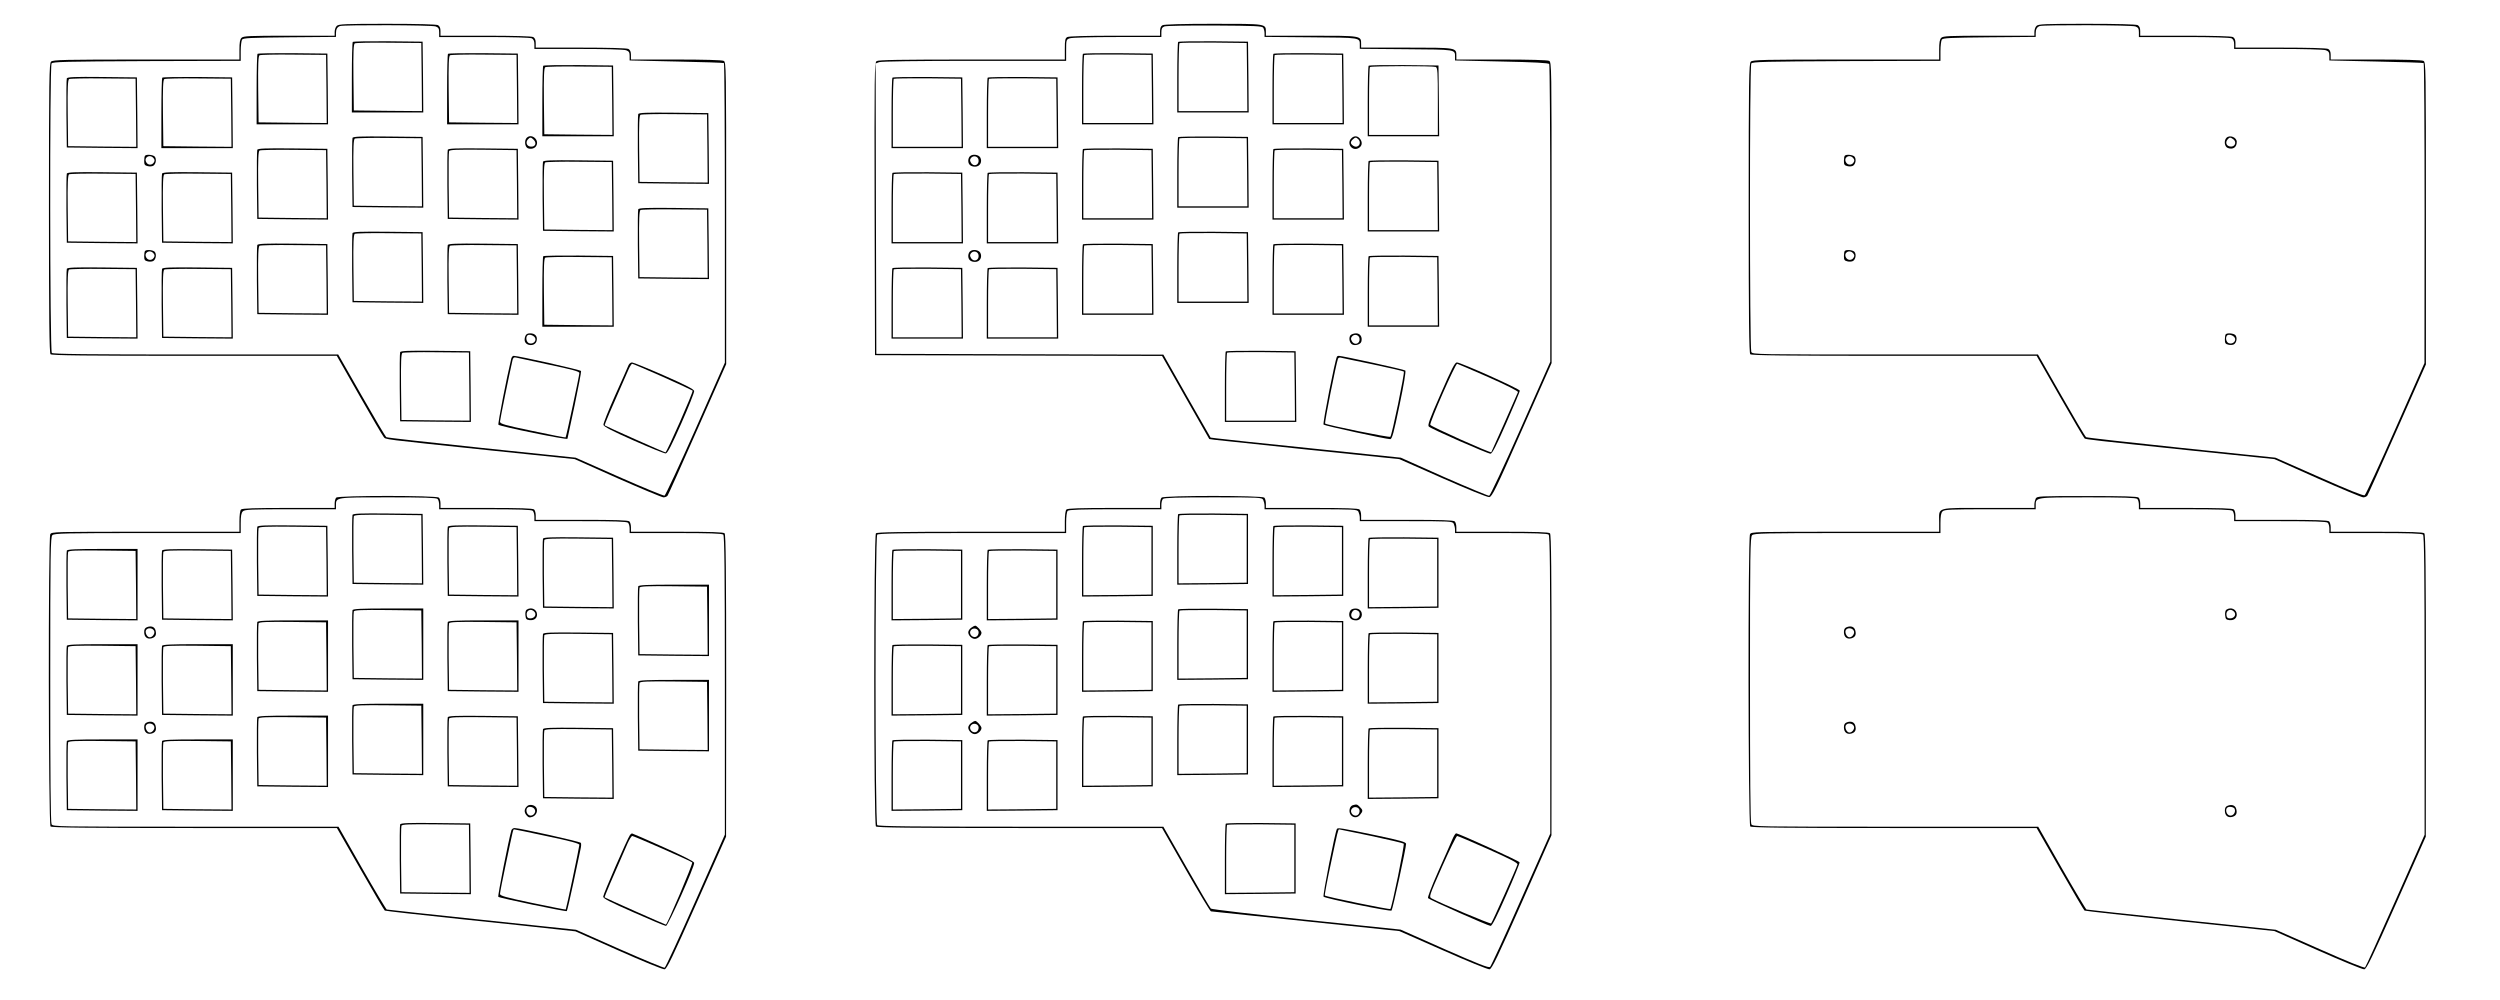 <?xml version="1.0" encoding="UTF-8" standalone="yes"?>
<svg version="1.0" xmlns="http://www.w3.org/2000/svg" width="500mm" height="200mm" viewBox="0 0 1890 756" preserveAspectRatio="xMidYMid meet">
  <g transform="translate(0,756) scale(0.1,-0.1)" fill="#000000" stroke="none">
    <path d="M2546 7364 c-9 -8 -16 -29 -16 -45 l0 -29 -344 0 c-300 0 -347 -2
-360 -16 -12 -11 -16 -36 -16 -90 l0 -74 -704 0 c-627 0 -706 -2 -720 -16 -14
-14 -16 -128 -16 -1108 0 -836 3 -1095 12 -1104 9 -9 264 -12 1088 -12 l1076
0 169 -297 c93 -163 176 -305 185 -315 18 -22 -34 -15 815 -104 l630 -65 325
-145 c179 -79 335 -144 346 -144 12 0 26 6 31 13 5 6 107 233 226 503 l217
491 0 1141 c0 1118 0 1142 -19 1152 -13 6 -145 10 -360 10 l-341 0 0 35 c0 24
-6 37 -19 45 -13 6 -145 10 -360 10 l-341 0 0 35 c0 24 -6 37 -19 45 -13 6
-145 10 -360 10 l-341 0 0 35 c0 24 -6 37 -19 45 -13 6 -152 10 -385 10 -318
0 -367 -2 -380 -16z m748 -4 c21 -8 26 -16 26 -45 l0 -35 341 0 c215 0 347 -4
360 -10 13 -8 19 -21 19 -45 l0 -35 334 0 c193 0 346 -4 360 -10 21 -8 26 -16
26 -43 l0 -34 353 -8 c193 -4 355 -9 360 -12 4 -2 7 -513 7 -1135 l0 -1130
-221 -500 c-122 -275 -228 -502 -235 -505 -7 -2 -161 61 -342 141 l-330 146
-711 74 c-391 41 -715 77 -720 81 -6 3 -90 145 -187 315 l-177 310 -1076 0
c-824 0 -1080 3 -1089 12 -15 15 -17 2164 -2 2188 8 13 101 15 720 18 l710 2
0 73 c0 39 5 79 10 87 8 13 61 15 360 18 l350 3 0 27 c0 31 9 47 30 55 27 10
697 8 724 -3z"/>
    <path d="M2667 7243 c-4 -3 -7 -125 -7 -270 l0 -263 270 0 270 0 -2 268 -3
267 -261 3 c-143 1 -263 -1 -267 -5z m521 -266 l2 -257 -257 2 -258 3 -3 249
c-2 193 1 251 10 258 7 4 123 7 258 5 l245 -2 3 -258z"/>
    <path d="M1947 7153 c-4 -3 -7 -125 -7 -270 l0 -263 270 0 270 0 -2 268 -3
267 -261 3 c-143 1 -263 -1 -267 -5z m521 -266 l2 -257 -257 2 -258 3 -3 249
c-2 193 1 251 10 258 7 4 123 7 258 5 l245 -2 3 -258z"/>
    <path d="M3387 7153 c-4 -3 -7 -125 -7 -270 l0 -263 270 0 270 0 -2 268 -3
267 -261 3 c-143 1 -263 -1 -267 -5z m521 -266 l2 -257 -257 2 -258 3 -3 249
c-2 193 1 251 10 258 7 4 123 7 258 5 l245 -2 3 -258z"/>
    <path d="M4107 7063 c-4 -3 -7 -125 -7 -270 l0 -263 270 0 270 0 -2 268 -3
267 -261 3 c-143 1 -263 -1 -267 -5z m521 -266 l2 -257 -257 2 -258 3 -3 249
c-2 193 1 251 10 258 7 4 123 7 258 5 l245 -2 3 -258z"/>
    <path d="M505 6967 c-3 -7 -4 -127 -3 -267 l3 -255 268 -3 267 -2 -2 267 -3
268 -263 3 c-206 2 -264 0 -267 -11z m523 -260 l2 -257 -257 2 -258 3 -3 249
c-2 193 1 251 10 258 7 4 123 7 258 5 l245 -2 3 -258z"/>
    <path d="M1227 6973 c-4 -3 -7 -125 -7 -270 l0 -263 270 0 270 0 -2 268 -3
267 -261 3 c-143 1 -263 -1 -267 -5z m521 -266 l2 -257 -257 2 -258 3 -3 249
c-2 193 1 251 10 258 7 4 123 7 258 5 l245 -2 3 -258z"/>
    <path d="M4825 6697 c-3 -7 -4 -127 -3 -267 l3 -255 268 -3 267 -2 -2 267 -3
268 -263 3 c-206 2 -264 0 -267 -11z m523 -260 l2 -257 -257 2 -258 3 -3 249
c-2 193 1 251 10 258 7 4 123 7 258 5 l245 -2 3 -258z"/>
    <path d="M2665 6517 c-3 -7 -4 -127 -3 -267 l3 -255 268 -3 267 -2 -2 267 -3
268 -263 3 c-206 2 -264 0 -267 -11z m523 -260 l2 -257 -257 2 -258 3 -3 249
c-2 193 1 251 10 258 7 4 123 7 258 5 l245 -2 3 -258z"/>
    <path d="M3982 6518 c-19 -19 -15 -66 7 -78 21 -10 51 -4 63 14 31 45 -32 102
-70 64z m52 -14 c27 -26 12 -58 -25 -52 -27 3 -37 32 -19 53 16 19 25 19 44
-1z"/>
    <path d="M1945 6427 c-3 -7 -4 -127 -3 -267 l3 -255 268 -3 267 -2 -2 267 -3
268 -263 3 c-206 2 -264 0 -267 -11z m523 -260 l2 -257 -257 2 -258 3 -3 249
c-2 193 1 251 10 258 7 4 123 7 258 5 l245 -2 3 -258z"/>
    <path d="M3385 6427 c-3 -7 -4 -127 -3 -267 l3 -255 268 -3 267 -2 -2 267 -3
268 -263 3 c-206 2 -264 0 -267 -11z m523 -260 l2 -257 -257 2 -258 3 -3 245
c-1 134 0 250 3 257 3 11 59 13 257 11 l253 -3 3 -258z"/>
    <path d="M1097 6383 c-4 -3 -7 -21 -7 -39 0 -28 4 -35 27 -40 14 -4 33 -2 42
3 20 13 26 50 11 69 -13 14 -61 19 -73 7z m64 -19 c9 -11 10 -20 2 -32 -13
-22 -43 -22 -56 -1 -24 38 25 68 54 33z"/>
    <path d="M4105 6337 c-3 -7 -4 -127 -3 -267 l3 -255 268 -3 267 -2 -2 267 -3
268 -263 3 c-206 2 -264 0 -267 -11z m523 -260 l2 -257 -257 2 -258 3 -3 249
c-2 193 1 251 10 258 7 4 123 7 258 5 l245 -2 3 -258z"/>
    <path d="M505 6247 c-3 -7 -4 -127 -3 -267 l3 -255 268 -3 267 -2 -2 267 -3
268 -263 3 c-206 2 -264 0 -267 -11z m523 -260 l2 -257 -257 2 -258 3 -3 249
c-2 193 1 251 10 258 7 4 123 7 258 5 l245 -2 3 -258z"/>
    <path d="M1225 6247 c-3 -7 -4 -127 -3 -267 l3 -255 268 -3 267 -2 -2 267 -3
268 -263 3 c-206 2 -264 0 -267 -11z m523 -260 l2 -257 -257 2 -258 3 -3 249
c-2 193 1 251 10 258 7 4 123 7 258 5 l245 -2 3 -258z"/>
    <path d="M4825 5977 c-3 -7 -4 -127 -3 -267 l3 -255 268 -3 267 -2 -2 267 -3
268 -263 3 c-206 2 -264 0 -267 -11z m523 -260 l2 -257 -257 2 -258 3 -3 249
c-2 193 1 251 10 258 7 4 123 7 258 5 l245 -2 3 -258z"/>
    <path d="M2665 5797 c-3 -7 -4 -127 -3 -267 l3 -255 268 -3 267 -2 -2 267 -3
268 -263 3 c-206 2 -264 0 -267 -11z m523 -260 l2 -257 -257 2 -258 3 -3 249
c-2 193 1 251 10 258 7 4 123 7 258 5 l245 -2 3 -258z"/>
    <path d="M1945 5707 c-3 -7 -4 -127 -3 -267 l3 -255 268 -3 267 -2 -2 267 -3
268 -263 3 c-206 2 -264 0 -267 -11z m523 -260 l2 -257 -257 2 -258 3 -3 249
c-2 193 1 251 10 258 7 4 123 7 258 5 l245 -2 3 -258z"/>
    <path d="M3385 5707 c-3 -7 -4 -127 -3 -267 l3 -255 268 -3 267 -2 -2 267 -3
268 -263 3 c-206 2 -264 0 -267 -11z m523 -260 l2 -257 -257 2 -258 3 -3 249
c-2 193 1 251 10 258 7 4 123 7 258 5 l245 -2 3 -258z"/>
    <path d="M1097 5663 c-4 -3 -7 -21 -7 -39 0 -28 4 -35 27 -40 14 -4 33 -2 42
3 20 13 26 50 11 69 -13 14 -61 19 -73 7z m64 -19 c9 -11 10 -20 2 -32 -13
-22 -43 -22 -56 -1 -24 38 25 68 54 33z"/>
    <path d="M4107 5623 c-4 -3 -7 -125 -7 -270 l0 -263 270 0 270 0 -2 268 -3
267 -261 3 c-143 1 -263 -1 -267 -5z m521 -266 l2 -257 -257 2 -258 3 -3 249
c-2 193 1 251 10 258 7 4 123 7 258 5 l245 -2 3 -258z"/>
    <path d="M505 5527 c-3 -7 -4 -127 -3 -267 l3 -255 268 -3 267 -2 -2 267 -3
268 -263 3 c-206 2 -264 0 -267 -11z m523 -260 l2 -257 -257 2 -258 3 -3 249
c-2 193 1 251 10 258 7 4 123 7 258 5 l245 -2 3 -258z"/>
    <path d="M1225 5527 c-3 -7 -4 -127 -3 -267 l3 -255 268 -3 267 -2 -2 267 -3
268 -263 3 c-206 2 -264 0 -267 -11z m523 -260 l2 -257 -257 2 -258 3 -3 249
c-2 193 1 251 10 258 7 4 123 7 258 5 l245 -2 3 -258z"/>
    <path d="M3971 5018 c-12 -33 -2 -57 27 -65 31 -7 56 7 60 36 5 31 -15 51 -50
51 -20 0 -31 -6 -37 -22z m73 -10 c15 -24 -13 -53 -43 -43 -21 6 -29 43 -14
59 12 12 45 2 57 -16z"/>
    <path d="M3025 4897 c-3 -7 -4 -127 -3 -267 l3 -255 268 -3 267 -2 -2 267 -3
268 -263 3 c-206 2 -264 0 -267 -11z m523 -260 l2 -257 -257 2 -258 3 -3 249
c-2 193 1 251 10 258 7 4 123 7 258 5 l245 -2 3 -258z"/>
    <path d="M3865 4848 c-34 -139 -103 -494 -97 -499 15 -14 521 -117 522 -106 0
1 24 115 54 252 29 138 51 255 49 260 -3 9 -475 115 -510 115 -7 0 -15 -10
-18 -22z m286 -45 c176 -37 229 -51 229 -63 0 -18 -99 -482 -104 -487 -2 -2
-114 20 -250 49 -211 44 -246 54 -246 70 0 14 70 357 95 467 5 17 11 22 26 18
11 -3 123 -27 250 -54z"/>
    <path d="M4751 4798 c-5 -13 -50 -115 -101 -228 -50 -112 -90 -212 -88 -222 2
-13 65 -46 228 -118 124 -55 233 -99 243 -98 14 2 45 63 118 228 55 124 98
233 97 244 -2 13 -61 44 -227 117 -123 54 -233 99 -243 99 -10 0 -22 -10 -27
-22z m258 -86 c121 -54 224 -102 227 -105 8 -7 -195 -467 -205 -467 -9 0 -452
198 -459 204 -4 4 39 104 178 419 11 26 25 47 29 47 5 0 108 -44 230 -98z"/>
    <path d="M8788 7369 c-12 -6 -18 -22 -18 -44 l0 -35 -341 0 c-215 0 -347 -4
-360 -10 -16 -9 -19 -22 -19 -90 l0 -80 -703 0 c-547 0 -707 -3 -720 -12 -16
-12 -17 -88 -15 -1118 l3 -1105 1085 -3 1085 -3 178 -314 179 -314 41 -6 c23
-3 347 -37 719 -76 l677 -70 328 -145 c193 -85 338 -144 352 -142 21 3 48 57
247 508 l224 505 0 1137 c0 1114 0 1138 -19 1148 -13 6 -145 10 -360 10 l-341
0 0 29 c0 61 3 61 -376 61 l-344 0 0 29 c0 61 3 61 -376 61 l-344 0 0 29 c0
62 5 61 -398 61 -231 0 -374 -4 -384 -11z m762 -19 c5 -8 10 -27 10 -42 l0
-27 350 -3 c382 -3 370 -1 370 -60 l0 -27 350 -3 c381 -3 370 -1 370 -59 l0
-26 353 -8 c244 -5 354 -11 359 -19 4 -6 8 -515 8 -1131 l0 -1120 -224 -505
c-126 -284 -230 -506 -238 -508 -7 -1 -161 63 -341 142 l-327 146 -673 70
c-369 38 -693 72 -719 76 l-46 6 -179 313 -178 314 -1085 3 -1085 3 -3 1098
-2 1097 26 10 c15 6 292 10 720 10 l694 0 0 80 c0 77 1 81 26 90 14 6 167 10
360 10 l334 0 0 35 c0 28 5 38 23 45 12 5 179 8 380 7 306 -2 359 -4 367 -17z"/>
    <path d="M8907 7243 c-4 -3 -7 -125 -7 -270 l0 -263 270 0 270 0 -2 268 -3
267 -261 3 c-143 1 -263 -1 -267 -5z m521 -265 l2 -258 -260 0 -260 0 0 253
c0 140 3 257 7 261 4 3 119 5 257 4 l251 -3 3 -257z"/>
    <path d="M8187 7153 c-4 -3 -7 -125 -7 -270 l0 -263 270 0 270 0 -2 268 -3
267 -261 3 c-143 1 -263 -1 -267 -5z m521 -265 l2 -258 -260 0 -260 0 0 253
c0 140 3 257 7 261 4 3 119 5 257 4 l251 -3 3 -257z"/>
    <path d="M9627 7153 c-4 -3 -7 -125 -7 -270 l0 -263 270 0 270 0 -2 268 -3
267 -261 3 c-143 1 -263 -1 -267 -5z m521 -265 l2 -258 -260 0 -260 0 0 253
c0 140 3 257 7 261 4 3 119 5 257 4 l251 -3 3 -257z"/>
    <path d="M10347 7063 c-4 -3 -7 -125 -7 -270 l0 -263 270 0 270 0 -2 268 -3
267 -261 3 c-143 1 -263 -1 -267 -5z m507 -9 c14 -5 16 -38 16 -260 l0 -254
-260 0 -260 0 0 253 c0 140 3 257 7 260 8 9 476 9 497 1z"/>
    <path d="M6747 6973 c-4 -3 -7 -125 -7 -270 l0 -263 270 0 270 0 -2 268 -3
267 -261 3 c-143 1 -263 -1 -267 -5z m521 -265 l2 -258 -260 0 -260 0 0 253
c0 140 3 257 7 261 4 3 119 5 257 4 l251 -3 3 -257z"/>
    <path d="M7467 6973 c-4 -3 -7 -125 -7 -270 l0 -263 270 0 270 0 -2 268 -3
267 -261 3 c-143 1 -263 -1 -267 -5z m521 -265 l2 -258 -260 0 -260 0 0 253
c0 140 3 257 7 261 4 3 119 5 257 4 l251 -3 3 -257z"/>
    <path d="M8907 6523 c-4 -3 -7 -125 -7 -270 l0 -263 270 0 270 0 -2 268 -3
267 -261 3 c-143 1 -263 -1 -267 -5z m521 -265 l2 -258 -260 0 -260 0 0 253
c0 140 3 257 7 261 4 3 119 5 257 4 l251 -3 3 -257z"/>
    <path d="M10216 6514 c-39 -38 6 -100 54 -74 26 14 32 40 15 66 -18 28 -47 31
-69 8z m52 -6 c30 -30 -1 -73 -36 -51 -23 14 -25 29 -7 47 20 19 27 20 43 4z"/>
    <path d="M8187 6433 c-4 -3 -7 -125 -7 -270 l0 -263 270 0 270 0 -2 268 -3
267 -261 3 c-143 1 -263 -1 -267 -5z m521 -265 l2 -258 -260 0 -260 0 0 253
c0 140 3 257 7 261 4 3 119 5 257 4 l251 -3 3 -257z"/>
    <path d="M9627 6433 c-4 -3 -7 -125 -7 -270 l0 -263 270 0 270 0 -2 268 -3
267 -261 3 c-143 1 -263 -1 -267 -5z m521 -265 l2 -258 -260 0 -260 0 0 253
c0 140 3 257 7 261 4 3 119 5 257 4 l251 -3 3 -257z"/>
    <path d="M7332 6378 c-7 -7 -12 -21 -12 -33 0 -29 19 -45 52 -45 36 0 56 36
39 69 -13 23 -59 29 -79 9z m66 -27 c6 -40 -39 -56 -58 -20 -9 15 -8 24 1 35
18 22 53 13 57 -15z"/>
    <path d="M10347 6343 c-4 -3 -7 -125 -7 -270 l0 -263 270 0 270 0 -2 268 -3
267 -261 3 c-143 1 -263 -1 -267 -5z m521 -265 l2 -258 -260 0 -260 0 0 253
c0 140 3 257 7 261 4 3 119 5 257 4 l251 -3 3 -257z"/>
    <path d="M6747 6253 c-4 -3 -7 -125 -7 -270 l0 -263 270 0 270 0 -2 268 -3
267 -261 3 c-143 1 -263 -1 -267 -5z m521 -265 l2 -258 -260 0 -260 0 0 253
c0 140 3 257 7 261 4 3 119 5 257 4 l251 -3 3 -257z"/>
    <path d="M7467 6253 c-4 -3 -7 -125 -7 -270 l0 -263 270 0 270 0 -2 268 -3
267 -261 3 c-143 1 -263 -1 -267 -5z m521 -265 l2 -258 -260 0 -260 0 0 253
c0 140 3 257 7 261 4 3 119 5 257 4 l251 -3 3 -257z"/>
    <path d="M8907 5803 c-4 -3 -7 -125 -7 -270 l0 -263 270 0 270 0 -2 268 -3
267 -261 3 c-143 1 -263 -1 -267 -5z m521 -265 l2 -258 -260 0 -260 0 0 253
c0 140 3 257 7 261 4 3 119 5 257 4 l251 -3 3 -257z"/>
    <path d="M8187 5713 c-4 -3 -7 -125 -7 -270 l0 -263 270 0 270 0 -2 268 -3
267 -261 3 c-143 1 -263 -1 -267 -5z m521 -265 l2 -258 -260 0 -260 0 0 253
c0 140 3 257 7 261 4 3 119 5 257 4 l251 -3 3 -257z"/>
    <path d="M9627 5713 c-4 -3 -7 -125 -7 -270 l0 -263 270 0 270 0 -2 268 -3
267 -261 3 c-143 1 -263 -1 -267 -5z m521 -265 l2 -258 -260 0 -260 0 0 253
c0 140 3 257 7 261 4 3 119 5 257 4 l251 -3 3 -257z"/>
    <path d="M7332 5658 c-7 -7 -12 -21 -12 -33 0 -29 19 -45 52 -45 36 0 56 36
39 69 -13 23 -59 29 -79 9z m66 -27 c6 -40 -39 -56 -58 -20 -9 15 -8 24 1 35
18 22 53 13 57 -15z"/>
    <path d="M10347 5623 c-4 -3 -7 -125 -7 -270 l0 -263 270 0 270 0 -2 268 -3
267 -261 3 c-143 1 -263 -1 -267 -5z m521 -265 l2 -258 -260 0 -260 0 0 253
c0 140 3 257 7 261 4 3 119 5 257 4 l251 -3 3 -257z"/>
    <path d="M6747 5533 c-4 -3 -7 -125 -7 -270 l0 -263 270 0 270 0 -2 268 -3
267 -261 3 c-143 1 -263 -1 -267 -5z m521 -265 l2 -258 -260 0 -260 0 0 253
c0 140 3 257 7 261 4 3 119 5 257 4 l251 -3 3 -257z"/>
    <path d="M7467 5533 c-4 -3 -7 -125 -7 -270 l0 -263 270 0 270 0 -2 268 -3
267 -261 3 c-143 1 -263 -1 -267 -5z m521 -265 l2 -258 -260 0 -260 0 0 253
c0 140 3 257 7 261 4 3 119 5 257 4 l251 -3 3 -257z"/>
    <path d="M10210 5026 c-15 -19 -9 -56 11 -69 22 -14 66 -1 71 21 9 34 -9 62
-40 62 -16 0 -35 -7 -42 -14z m68 -25 c6 -40 -39 -56 -58 -20 -9 15 -8 24 1
35 18 22 53 13 57 -15z"/>
    <path d="M9267 4903 c-4 -3 -7 -125 -7 -270 l0 -263 270 0 270 0 -2 268 -3
267 -261 3 c-143 1 -263 -1 -267 -5z m521 -265 l2 -258 -260 0 -260 0 0 253
c0 140 3 257 7 261 4 3 119 5 257 4 l251 -3 3 -257z"/>
    <path d="M10107 4863 c-14 -23 -109 -505 -101 -513 9 -9 473 -110 504 -110 14
0 27 47 70 255 33 156 50 259 44 264 -8 8 -477 111 -503 111 -6 0 -12 -3 -14
-7z m273 -58 c124 -26 228 -50 233 -54 8 -8 -90 -481 -102 -493 -7 -8 -481 89
-493 100 -6 6 82 447 97 490 3 7 13 11 22 8 10 -2 119 -26 243 -51z"/>
    <path d="M10892 4583 c-86 -195 -101 -238 -90 -248 18 -18 444 -205 466 -205
13 0 43 58 120 233 56 127 102 237 102 243 0 14 -447 214 -476 214 -15 0 -39
-46 -122 -237z m359 126 c134 -59 228 -107 225 -113 -17 -41 -199 -452 -202
-455 -7 -7 -456 194 -461 207 -7 16 189 462 203 462 3 0 109 -46 235 -101z"/>
    <path d="M15396 7364 c-9 -8 -16 -29 -16 -45 l0 -29 -344 0 c-300 0 -347 -2
-360 -16 -12 -11 -16 -36 -16 -90 l0 -74 -704 0 c-627 0 -706 -2 -720 -16 -14
-14 -16 -128 -16 -1108 0 -836 3 -1095 12 -1104 9 -9 265 -12 1089 -12 l1076
0 177 -310 c97 -170 181 -312 186 -315 12 -7 69 -14 805 -91 l630 -65 325
-145 c179 -79 335 -144 346 -144 12 0 26 6 31 13 5 6 107 233 226 502 l217
490 0 1142 c0 1119 0 1143 -19 1153 -13 6 -145 10 -360 10 l-341 0 0 35 c0 24
-6 37 -19 45 -13 6 -145 10 -360 10 l-341 0 0 35 c0 24 -6 37 -19 45 -13 6
-145 10 -360 10 l-341 0 0 35 c0 24 -6 37 -19 45 -13 6 -152 10 -385 10 -318
0 -367 -2 -380 -16z m748 -4 c21 -8 26 -16 26 -45 l0 -35 341 0 c215 0 347 -4
360 -10 13 -8 19 -21 19 -45 l0 -35 334 0 c193 0 346 -4 360 -10 21 -8 26 -16
26 -43 l0 -34 353 -8 c193 -4 355 -9 360 -12 4 -2 7 -514 7 -1136 l-1 -1132
-219 -495 c-120 -272 -225 -499 -233 -504 -9 -6 -121 39 -344 138 l-331 146
-711 74 c-391 41 -715 77 -720 81 -6 3 -90 145 -187 315 l-177 310 -1078 0
c-1056 0 -1079 0 -1089 19 -13 26 -14 2159 0 2181 8 13 101 15 720 18 l710 2
0 73 c0 39 5 79 10 87 8 13 61 15 360 18 l350 3 0 27 c0 31 9 47 30 55 27 10
697 8 724 -3z"/>
    <path d="M16832 6518 c-21 -21 -15 -68 11 -77 38 -14 67 5 67 46 0 35 -53 56
-78 31z m52 -11 c28 -21 12 -59 -22 -55 -30 3 -41 30 -22 53 15 18 21 19 44 2z"/>
    <path d="M13947 6383 c-4 -3 -7 -21 -7 -39 0 -28 4 -35 27 -40 14 -4 33 -2 42
3 20 13 26 50 11 69 -13 14 -61 19 -73 7z m64 -19 c9 -11 10 -20 2 -32 -13
-22 -43 -22 -56 -1 -24 38 25 68 54 33z"/>
    <path d="M13947 5663 c-4 -3 -7 -21 -7 -39 0 -28 4 -35 27 -40 14 -4 33 -2 42
3 20 13 26 50 11 69 -13 14 -61 19 -73 7z m64 -19 c9 -11 10 -20 2 -32 -13
-22 -43 -22 -56 -1 -24 38 25 68 54 33z"/>
    <path d="M16827 5033 c-4 -3 -7 -21 -7 -39 0 -28 4 -35 27 -40 14 -4 33 -2 42
3 20 13 26 50 11 69 -13 14 -61 19 -73 7z m67 -25 c15 -24 -13 -53 -43 -43
-21 6 -29 43 -14 59 12 12 45 2 57 -16z"/>
    <path d="M2542 3798 c-7 -7 -12 -27 -12 -45 l0 -33 -348 0 c-257 0 -351 -3
-360 -12 -7 -7 -12 -43 -12 -90 l0 -78 -710 0 c-691 0 -710 0 -720 -19 -16
-30 -14 -2193 2 -2209 9 -9 265 -12 1089 -12 l1076 0 177 -310 c97 -170 181
-312 185 -314 5 -3 269 -33 587 -66 319 -33 641 -67 716 -76 l138 -15 326
-145 c180 -80 336 -144 348 -142 17 2 58 87 243 503 l222 500 1 1140 c0 875
-3 1144 -12 1153 -9 9 -103 12 -360 12 l-348 0 0 33 c0 18 -5 38 -12 45 -9 9
-103 12 -360 12 l-348 0 0 33 c0 18 -5 38 -12 45 -9 9 -103 12 -360 12 l-348
0 0 33 c0 18 -5 38 -12 45 -17 17 -759 17 -776 0z m766 -10 c7 -7 12 -27 12
-45 l0 -33 348 0 c257 0 351 -3 360 -12 7 -7 12 -27 12 -45 l0 -33 348 0 c257
0 351 -3 360 -12 7 -7 12 -27 12 -45 l0 -33 348 0 c257 0 351 -3 360 -12 9 -9
12 -276 12 -1140 l0 -1128 -222 -501 c-122 -276 -227 -503 -233 -505 -6 -3
-159 61 -341 141 l-329 146 -710 75 c-390 41 -715 76 -721 78 -5 2 -90 144
-188 315 l-177 311 -1079 0 c-1057 0 -1080 0 -1090 19 -7 13 -10 373 -10 1095
0 964 2 1076 16 1090 14 14 93 16 720 16 l704 0 0 74 c0 54 4 79 16 90 13 14
60 16 360 16 l344 0 0 29 c0 62 -5 61 394 61 268 0 365 -3 374 -12z"/>
    <path d="M2665 3667 c-3 -7 -4 -127 -3 -267 l3 -255 268 -3 267 -2 -2 267 -3
268 -263 3 c-206 2 -264 0 -267 -11z m523 -260 l2 -257 -257 2 -258 3 -3 245
c-1 134 0 250 3 257 3 11 59 13 257 11 l253 -3 3 -258z"/>
    <path d="M1945 3577 c-3 -7 -4 -127 -3 -267 l3 -255 268 -3 267 -2 -2 267 -3
268 -263 3 c-206 2 -264 0 -267 -11z m523 -260 l2 -257 -257 2 -258 3 -3 245
c-1 134 0 250 3 257 3 11 59 13 257 11 l253 -3 3 -258z"/>
    <path d="M3385 3577 c-3 -7 -4 -127 -3 -267 l3 -255 268 -3 267 -2 -2 267 -3
268 -263 3 c-206 2 -264 0 -267 -11z m523 -260 l2 -257 -257 2 -258 3 -3 245
c-1 134 0 250 3 257 3 11 59 13 257 11 l253 -3 3 -258z"/>
    <path d="M4105 3487 c-3 -7 -4 -127 -3 -267 l3 -255 268 -3 267 -2 -2 267 -3
268 -263 3 c-206 2 -264 0 -267 -11z m523 -260 l2 -257 -257 2 -258 3 -3 245
c-1 134 0 250 3 257 3 11 59 13 257 11 l253 -3 3 -258z"/>
    <path d="M505 3397 c-3 -7 -4 -127 -3 -267 l3 -255 268 -3 267 -2 0 270 0 270
-265 0 c-205 0 -267 -3 -270 -13z m523 -260 l2 -257 -257 2 -258 3 -3 245 c-1
134 0 250 3 257 3 11 59 13 257 11 l253 -3 3 -258z"/>
    <path d="M1225 3397 c-3 -7 -4 -127 -3 -267 l3 -255 268 -3 267 -2 -2 267 -3
268 -263 3 c-206 2 -264 0 -267 -11z m523 -260 l2 -257 -257 2 -258 3 -3 245
c-1 134 0 250 3 257 3 11 59 13 257 11 l253 -3 3 -258z"/>
    <path d="M4825 3127 c-3 -7 -4 -127 -3 -267 l3 -255 268 -3 267 -2 0 270 0
270 -265 0 c-205 0 -267 -3 -270 -13z m523 -260 l2 -257 -257 2 -258 3 -3 245
c-1 134 0 250 3 257 3 11 59 13 257 11 l253 -3 3 -258z"/>
    <path d="M2665 2947 c-3 -7 -4 -127 -3 -267 l3 -255 268 -3 267 -2 0 270 0
270 -265 0 c-205 0 -267 -3 -270 -13z m523 -260 l2 -257 -257 2 -258 3 -3 245
c-1 134 0 250 3 257 3 11 59 13 257 11 l253 -3 3 -258z"/>
    <path d="M3982 2951 c-8 -5 -12 -22 -10 -42 3 -29 7 -34 31 -37 34 -4 57 13
57 42 0 39 -43 60 -78 37z m59 -17 c17 -21 0 -49 -32 -49 -18 0 -25 6 -27 24
-6 38 34 55 59 25z"/>
    <path d="M1945 2857 c-3 -7 -4 -127 -3 -267 l3 -255 268 -3 267 -2 0 270 0
270 -265 0 c-205 0 -267 -3 -270 -13z m523 -260 l2 -257 -257 2 -258 3 -3 245
c-1 134 0 250 3 257 3 11 59 13 257 11 l253 -3 3 -258z"/>
    <path d="M3385 2857 c-3 -7 -4 -127 -3 -267 l3 -255 268 -3 267 -2 0 270 0
270 -265 0 c-205 0 -267 -3 -270 -13z m523 -260 l2 -257 -257 2 -258 3 -3 245
c-1 134 0 250 3 257 3 11 59 13 257 11 l253 -3 3 -258z"/>
    <path d="M1112 2819 c-16 -6 -22 -17 -22 -37 0 -37 22 -56 55 -48 30 8 40 26
31 60 -7 27 -32 37 -64 25z m54 -31 c7 -22 -19 -52 -40 -45 -17 6 -29 34 -23
51 10 24 54 21 63 -6z"/>
    <path d="M4105 2767 c-3 -7 -4 -127 -3 -267 l3 -255 268 -3 267 -2 -2 267 -3
268 -263 3 c-206 2 -264 0 -267 -11z m523 -260 l2 -257 -257 2 -258 3 -3 245
c-1 134 0 250 3 257 3 11 59 13 257 11 l253 -3 3 -258z"/>
    <path d="M505 2677 c-3 -7 -4 -127 -3 -267 l3 -255 268 -3 267 -2 0 270 0 270
-265 0 c-205 0 -267 -3 -270 -13z m523 -260 l2 -257 -257 2 -258 3 -3 245 c-1
134 0 250 3 257 3 11 59 13 257 11 l253 -3 3 -258z"/>
    <path d="M1225 2677 c-3 -7 -4 -127 -3 -267 l3 -255 268 -3 267 -2 0 270 0
270 -265 0 c-205 0 -267 -3 -270 -13z m523 -260 l2 -257 -257 2 -258 3 -3 245
c-1 134 0 250 3 257 3 11 59 13 257 11 l253 -3 3 -258z"/>
    <path d="M4825 2407 c-3 -7 -4 -127 -3 -267 l3 -255 268 -3 267 -2 0 270 0
270 -265 0 c-205 0 -267 -3 -270 -13z m523 -260 l2 -257 -257 2 -258 3 -3 245
c-1 134 0 250 3 257 3 11 59 13 257 11 l253 -3 3 -258z"/>
    <path d="M2665 2227 c-3 -7 -4 -127 -3 -267 l3 -255 268 -3 267 -2 0 270 0
270 -265 0 c-205 0 -267 -3 -270 -13z m523 -260 l2 -257 -257 2 -258 3 -3 245
c-1 134 0 250 3 257 3 11 59 13 257 11 l253 -3 3 -258z"/>
    <path d="M1945 2137 c-3 -7 -4 -127 -3 -267 l3 -255 268 -3 267 -2 0 270 0
270 -265 0 c-205 0 -267 -3 -270 -13z m523 -260 l2 -257 -257 2 -258 3 -3 245
c-1 134 0 250 3 257 3 11 59 13 257 11 l253 -3 3 -258z"/>
    <path d="M3385 2137 c-3 -7 -4 -127 -3 -267 l3 -255 268 -3 267 -2 -2 267 -3
268 -263 3 c-206 2 -264 0 -267 -11z m523 -260 l2 -257 -257 2 -258 3 -3 245
c-1 134 0 250 3 257 3 11 59 13 257 11 l253 -3 3 -258z"/>
    <path d="M1112 2099 c-16 -6 -22 -17 -22 -37 0 -37 22 -56 55 -48 30 8 40 26
31 60 -7 27 -32 37 -64 25z m54 -31 c7 -22 -19 -52 -40 -45 -17 6 -29 34 -23
51 10 24 54 21 63 -6z"/>
    <path d="M4105 2047 c-3 -7 -4 -127 -3 -267 l3 -255 268 -3 267 -2 -2 267 -3
268 -263 3 c-206 2 -264 0 -267 -11z m523 -260 l2 -257 -257 2 -258 3 -3 245
c-1 134 0 250 3 257 3 11 59 13 257 11 l253 -3 3 -258z"/>
    <path d="M505 1957 c-3 -7 -4 -127 -3 -267 l3 -255 268 -3 267 -2 0 270 0 270
-265 0 c-205 0 -267 -3 -270 -13z m523 -260 l2 -257 -257 2 -258 3 -3 245 c-1
134 0 250 3 257 3 11 59 13 257 11 l253 -3 3 -258z"/>
    <path d="M1225 1957 c-3 -7 -4 -127 -3 -267 l3 -255 268 -3 267 -2 0 270 0
270 -265 0 c-205 0 -267 -3 -270 -13z m523 -260 l2 -257 -257 2 -258 3 -3 245
c-1 134 0 250 3 257 3 11 59 13 257 11 l253 -3 3 -258z"/>
    <path d="M3988 1468 c-25 -21 -28 -46 -9 -70 16 -19 23 -21 47 -13 29 11 43
47 27 71 -13 19 -48 25 -65 12z m51 -22 c23 -28 -17 -68 -45 -45 -15 12 -19
41 -7 52 11 12 40 8 52 -7z"/>
    <path d="M3025 1327 c-3 -7 -4 -127 -3 -267 l3 -255 268 -3 267 -2 -2 267 -3
268 -263 3 c-206 2 -264 0 -267 -11z m523 -260 l2 -257 -257 2 -258 3 -3 245
c-1 134 0 250 3 257 3 11 59 13 257 11 l253 -3 3 -258z"/>
    <path d="M3866 1283 c-21 -73 -105 -498 -99 -503 12 -10 512 -114 518 -108 3
3 26 102 51 219 25 118 49 230 53 250 5 21 6 42 2 47 -6 10 -464 112 -501 112
-10 0 -21 -8 -24 -17z m271 -45 c173 -36 243 -55 243 -65 0 -15 -99 -485 -103
-489 -1 -2 -114 21 -250 49 -206 43 -247 55 -247 69 0 9 20 113 45 230 56 266
54 258 62 258 4 0 116 -23 250 -52z"/>
    <path d="M4763 1248 c-18 -23 -203 -448 -203 -467 0 -14 52 -40 231 -119 126
-56 236 -102 244 -102 15 0 218 452 213 477 -2 11 -79 50 -233 119 -126 57
-233 103 -236 103 -4 1 -11 -5 -16 -11z m245 -104 c119 -52 221 -99 225 -104
8 -7 -189 -470 -199 -470 -5 0 -458 201 -463 206 -3 3 57 143 173 407 14 31
30 57 36 57 6 0 108 -43 228 -96z"/>
    <path d="M8782 3798 c-7 -7 -12 -27 -12 -45 l0 -33 -348 0 c-257 0 -351 -3
-360 -12 -7 -7 -12 -43 -12 -90 l0 -78 -708 0 c-537 0 -711 -3 -720 -12 -17
-17 -17 -2199 0 -2216 9 -9 265 -12 1088 -12 l1075 0 180 -315 c99 -173 184
-315 190 -315 5 0 328 -34 717 -75 l707 -74 331 -146 c182 -81 340 -145 351
-143 17 2 62 95 245 508 l223 505 1 1135 c0 871 -3 1139 -12 1148 -9 9 -103
12 -360 12 l-348 0 0 33 c0 18 -5 38 -12 45 -9 9 -103 12 -360 12 l-348 0 0
33 c0 18 -5 38 -12 45 -9 9 -103 12 -360 12 l-348 0 0 33 c0 18 -5 38 -12 45
-17 17 -759 17 -776 0z m768 -17 c5 -11 10 -31 10 -45 l0 -26 350 0 c335 0
350 -1 360 -19 5 -11 10 -31 10 -45 l0 -26 350 0 c335 0 350 -1 360 -19 5 -11
10 -31 10 -45 l0 -26 348 0 c257 0 351 -3 360 -12 9 -9 12 -275 12 -1136 l0
-1124 -221 -498 c-121 -275 -227 -504 -234 -510 -11 -9 -90 23 -345 135 l-331
147 -711 74 c-392 41 -717 79 -724 85 -6 5 -90 147 -185 314 l-174 305 -1075
0 c-824 0 -1079 3 -1088 12 -17 17 -17 2179 0 2196 9 9 183 12 720 12 l708 0
0 78 c0 47 5 83 12 90 9 9 103 12 360 12 l348 0 0 33 c0 18 5 38 12 45 9 9
107 12 380 12 353 0 368 -1 378 -19z"/>
    <path d="M8907 3673 c-4 -3 -7 -125 -7 -270 l0 -263 268 2 267 3 0 265 0 265
-261 3 c-143 1 -263 -1 -267 -5z m518 -263 l0 -255 -257 -3 -258 -2 0 253 c0
140 3 257 7 261 4 3 119 5 257 4 l251 -3 0 -255z"/>
    <path d="M8187 3583 c-4 -3 -7 -125 -7 -270 l0 -263 268 2 267 3 0 265 0 265
-261 3 c-143 1 -263 -1 -267 -5z m518 -263 l0 -255 -257 -3 -258 -2 0 253 c0
140 3 257 7 261 4 3 119 5 257 4 l251 -3 0 -255z"/>
    <path d="M9627 3583 c-4 -3 -7 -125 -7 -270 l0 -263 268 2 267 3 0 265 0 265
-261 3 c-143 1 -263 -1 -267 -5z m518 -263 l0 -255 -257 -3 -258 -2 0 253 c0
140 3 257 7 261 4 3 119 5 257 4 l251 -3 0 -255z"/>
    <path d="M10347 3493 c-4 -3 -7 -125 -7 -270 l0 -263 268 2 267 3 0 265 0 265
-261 3 c-143 1 -263 -1 -267 -5z m518 -263 l0 -255 -257 -3 -258 -2 0 253 c0
140 3 257 7 261 4 3 119 5 257 4 l251 -3 0 -255z"/>
    <path d="M6747 3403 c-4 -3 -7 -125 -7 -270 l0 -263 268 2 267 3 0 265 0 265
-261 3 c-143 1 -263 -1 -267 -5z m518 -263 l0 -255 -257 -3 -258 -2 0 253 c0
140 3 257 7 261 4 3 119 5 257 4 l251 -3 0 -255z"/>
    <path d="M7467 3403 c-4 -3 -7 -125 -7 -270 l0 -263 268 2 267 3 0 265 0 265
-261 3 c-143 1 -263 -1 -267 -5z m518 -263 l0 -255 -257 -3 -258 -2 0 253 c0
140 3 257 7 261 4 3 119 5 257 4 l251 -3 0 -255z"/>
    <path d="M8907 2953 c-4 -3 -7 -125 -7 -270 l0 -263 268 2 267 3 0 265 0 265
-261 3 c-143 1 -263 -1 -267 -5z m518 -263 l0 -255 -257 -3 -258 -2 0 253 c0
140 3 257 7 261 4 3 119 5 257 4 l251 -3 0 -255z"/>
    <path d="M10212 2948 c-7 -7 -12 -21 -12 -33 0 -29 19 -45 52 -45 44 0 60 57
24 82 -17 12 -51 9 -64 -4z m56 -7 c21 -13 11 -55 -14 -59 -30 -4 -48 21 -34
47 11 22 27 26 48 12z"/>
    <path d="M8187 2863 c-4 -3 -7 -125 -7 -270 l0 -263 268 2 267 3 0 265 0 265
-261 3 c-143 1 -263 -1 -267 -5z m518 -263 l0 -255 -257 -3 -258 -2 0 253 c0
140 3 257 7 261 4 3 119 5 257 4 l251 -3 0 -255z"/>
    <path d="M9627 2863 c-4 -3 -7 -125 -7 -270 l0 -263 268 2 267 3 0 265 0 265
-261 3 c-143 1 -263 -1 -267 -5z m518 -263 l0 -255 -257 -3 -258 -2 0 253 c0
140 3 257 7 261 4 3 119 5 257 4 l251 -3 0 -255z"/>
    <path d="M7342 2814 c-12 -8 -22 -24 -22 -34 0 -24 26 -50 50 -50 22 0 50 26
50 46 0 15 -35 54 -48 54 -4 0 -18 -7 -30 -16z m56 -30 c2 -11 -3 -26 -11 -33
-29 -24 -70 17 -46 46 17 20 53 12 57 -13z"/>
    <path d="M10347 2773 c-4 -3 -7 -125 -7 -270 l0 -263 268 2 267 3 0 265 0 265
-261 3 c-143 1 -263 -1 -267 -5z m518 -263 l0 -255 -257 -3 -258 -2 0 253 c0
140 3 257 7 261 4 3 119 5 257 4 l251 -3 0 -255z"/>
    <path d="M6747 2683 c-4 -3 -7 -125 -7 -270 l0 -263 268 2 267 3 0 265 0 265
-261 3 c-143 1 -263 -1 -267 -5z m518 -263 l0 -255 -257 -3 -258 -2 0 253 c0
140 3 257 7 261 4 3 119 5 257 4 l251 -3 0 -255z"/>
    <path d="M7467 2683 c-4 -3 -7 -125 -7 -270 l0 -263 268 2 267 3 0 265 0 265
-261 3 c-143 1 -263 -1 -267 -5z m518 -263 l0 -255 -257 -3 -258 -2 0 253 c0
140 3 257 7 261 4 3 119 5 257 4 l251 -3 0 -255z"/>
    <path d="M8907 2233 c-4 -3 -7 -125 -7 -270 l0 -263 268 2 267 3 0 265 0 265
-261 3 c-143 1 -263 -1 -267 -5z m518 -263 l0 -255 -257 -3 -258 -2 0 253 c0
140 3 257 7 261 4 3 119 5 257 4 l251 -3 0 -255z"/>
    <path d="M8187 2143 c-4 -3 -7 -125 -7 -270 l0 -263 268 2 267 3 0 265 0 265
-261 3 c-143 1 -263 -1 -267 -5z m518 -263 l0 -255 -257 -3 -258 -2 0 253 c0
140 3 257 7 261 4 3 119 5 257 4 l251 -3 0 -255z"/>
    <path d="M9627 2143 c-4 -3 -7 -125 -7 -270 l0 -263 268 2 267 3 0 265 0 265
-261 3 c-143 1 -263 -1 -267 -5z m518 -263 l0 -255 -257 -3 -258 -2 0 253 c0
140 3 257 7 261 4 3 119 5 257 4 l251 -3 0 -255z"/>
    <path d="M7342 2094 c-12 -8 -22 -24 -22 -34 0 -24 26 -50 50 -50 22 0 50 26
50 46 0 15 -35 54 -48 54 -4 0 -18 -7 -30 -16z m56 -30 c2 -11 -3 -26 -11 -33
-29 -24 -70 17 -46 46 17 20 53 12 57 -13z"/>
    <path d="M10347 2053 c-4 -3 -7 -125 -7 -270 l0 -263 268 2 267 3 0 265 0 265
-261 3 c-143 1 -263 -1 -267 -5z m518 -263 l0 -255 -257 -3 -258 -2 0 253 c0
140 3 257 7 261 4 3 119 5 257 4 l251 -3 0 -255z"/>
    <path d="M6747 1963 c-4 -3 -7 -125 -7 -270 l0 -263 268 2 267 3 0 265 0 265
-261 3 c-143 1 -263 -1 -267 -5z m518 -263 l0 -255 -257 -3 -258 -2 0 253 c0
140 3 257 7 261 4 3 119 5 257 4 l251 -3 0 -255z"/>
    <path d="M7467 1963 c-4 -3 -7 -125 -7 -270 l0 -263 268 2 267 3 0 265 0 265
-261 3 c-143 1 -263 -1 -267 -5z m518 -263 l0 -255 -257 -3 -258 -2 0 253 c0
140 3 257 7 261 4 3 119 5 257 4 l251 -3 0 -255z"/>
    <path d="M10228 1473 c-9 -2 -20 -13 -23 -24 -17 -53 42 -92 77 -49 23 28 23
35 -2 60 -20 20 -23 21 -52 13z m50 -39 c2 -11 -3 -26 -11 -33 -29 -24 -70 17
-46 46 17 20 53 12 57 -13z"/>
    <path d="M9267 1333 c-4 -3 -7 -125 -7 -270 l0 -263 268 2 267 3 0 265 0 265
-261 3 c-143 1 -263 -1 -267 -5z m518 -263 l0 -255 -257 -3 -258 -2 0 253 c0
140 3 257 7 261 4 3 119 5 257 4 l251 -3 0 -255z"/>
    <path d="M10107 1293 c-14 -22 -109 -505 -101 -512 15 -14 505 -114 514 -105
9 9 110 474 110 504 0 14 -42 26 -222 64 -272 57 -294 60 -301 49z m260 -53
c131 -28 241 -54 245 -58 8 -8 -89 -482 -101 -494 -6 -6 -485 92 -495 102 -3
3 17 111 45 240 51 242 55 260 63 260 3 0 112 -23 243 -50z"/>
    <path d="M10979 1213 c-11 -27 -59 -135 -106 -241 -53 -120 -82 -197 -77 -202
15 -15 456 -210 473 -210 11 0 48 73 119 235 57 129 102 240 100 246 -4 11
-461 219 -480 219 -5 0 -18 -21 -29 -47z m272 -73 c164 -73 223 -103 221 -115
-4 -20 -190 -437 -199 -446 -7 -6 -374 149 -450 189 -21 12 -20 15 80 242 56
126 107 230 113 230 6 0 112 -45 235 -100z"/>
    <path d="M15390 3791 c-5 -11 -10 -31 -10 -45 l0 -26 -350 0 c-403 0 -370 10
-370 -109 l0 -71 -710 0 c-691 0 -710 0 -720 -19 -16 -30 -14 -2193 2 -2209 9
-9 265 -12 1089 -12 l1076 0 177 -310 c97 -170 181 -312 185 -314 5 -3 330
-39 722 -80 l714 -75 329 -146 c181 -80 338 -145 350 -143 17 2 58 87 243 503
l222 500 1 1140 c0 875 -3 1144 -12 1153 -9 9 -103 12 -360 12 l-348 0 0 33
c0 18 -5 38 -12 45 -9 9 -103 12 -360 12 l-348 0 0 33 c0 18 -5 38 -12 45 -9
9 -103 12 -360 12 l-348 0 0 33 c0 18 -5 38 -12 45 -9 9 -109 12 -390 12 -363
0 -378 -1 -388 -19z m768 -3 c7 -7 12 -27 12 -45 l0 -33 348 0 c257 0 351 -3
360 -12 7 -7 12 -27 12 -45 l0 -33 348 0 c257 0 351 -3 360 -12 7 -7 12 -27
12 -45 l0 -33 348 0 c257 0 351 -3 360 -12 9 -9 12 -276 12 -1141 l0 -1128
-220 -496 c-121 -273 -224 -501 -230 -507 -6 -6 -125 42 -342 138 l-333 147
-710 75 c-390 41 -715 76 -721 78 -5 2 -90 144 -188 315 l-177 311 -1079 0
c-1057 0 -1080 0 -1090 19 -7 13 -10 373 -10 1095 0 964 2 1076 16 1090 14 14
93 16 720 16 l704 0 0 74 c0 54 4 79 16 90 13 14 60 16 360 16 l344 0 0 29 c0
62 -5 61 394 61 268 0 365 -3 374 -12z"/>
    <path d="M16832 2951 c-8 -5 -12 -22 -10 -42 3 -29 7 -34 31 -37 34 -4 57 13
57 42 0 39 -43 60 -78 37z m59 -17 c17 -21 0 -49 -32 -49 -18 0 -25 6 -27 24
-6 38 34 55 59 25z"/>
    <path d="M13962 2819 c-16 -6 -22 -17 -22 -37 0 -37 22 -56 55 -48 30 8 40 26
31 60 -7 27 -32 37 -64 25z m54 -31 c7 -22 -19 -52 -40 -45 -17 6 -29 34 -23
51 10 24 54 21 63 -6z"/>
    <path d="M13962 2099 c-16 -6 -22 -17 -22 -37 0 -37 22 -56 55 -48 30 8 40 26
31 60 -7 27 -32 37 -64 25z m54 -31 c7 -22 -19 -52 -40 -45 -17 6 -29 34 -23
51 10 24 54 21 63 -6z"/>
    <path d="M16842 1469 c-16 -6 -22 -17 -22 -37 0 -37 22 -56 55 -48 30 8 40 26
31 60 -7 27 -32 37 -64 25z m52 -24 c13 -34 -24 -66 -50 -44 -15 12 -19 41 -7
52 12 13 51 7 57 -8z"/>
  </g>
</svg>